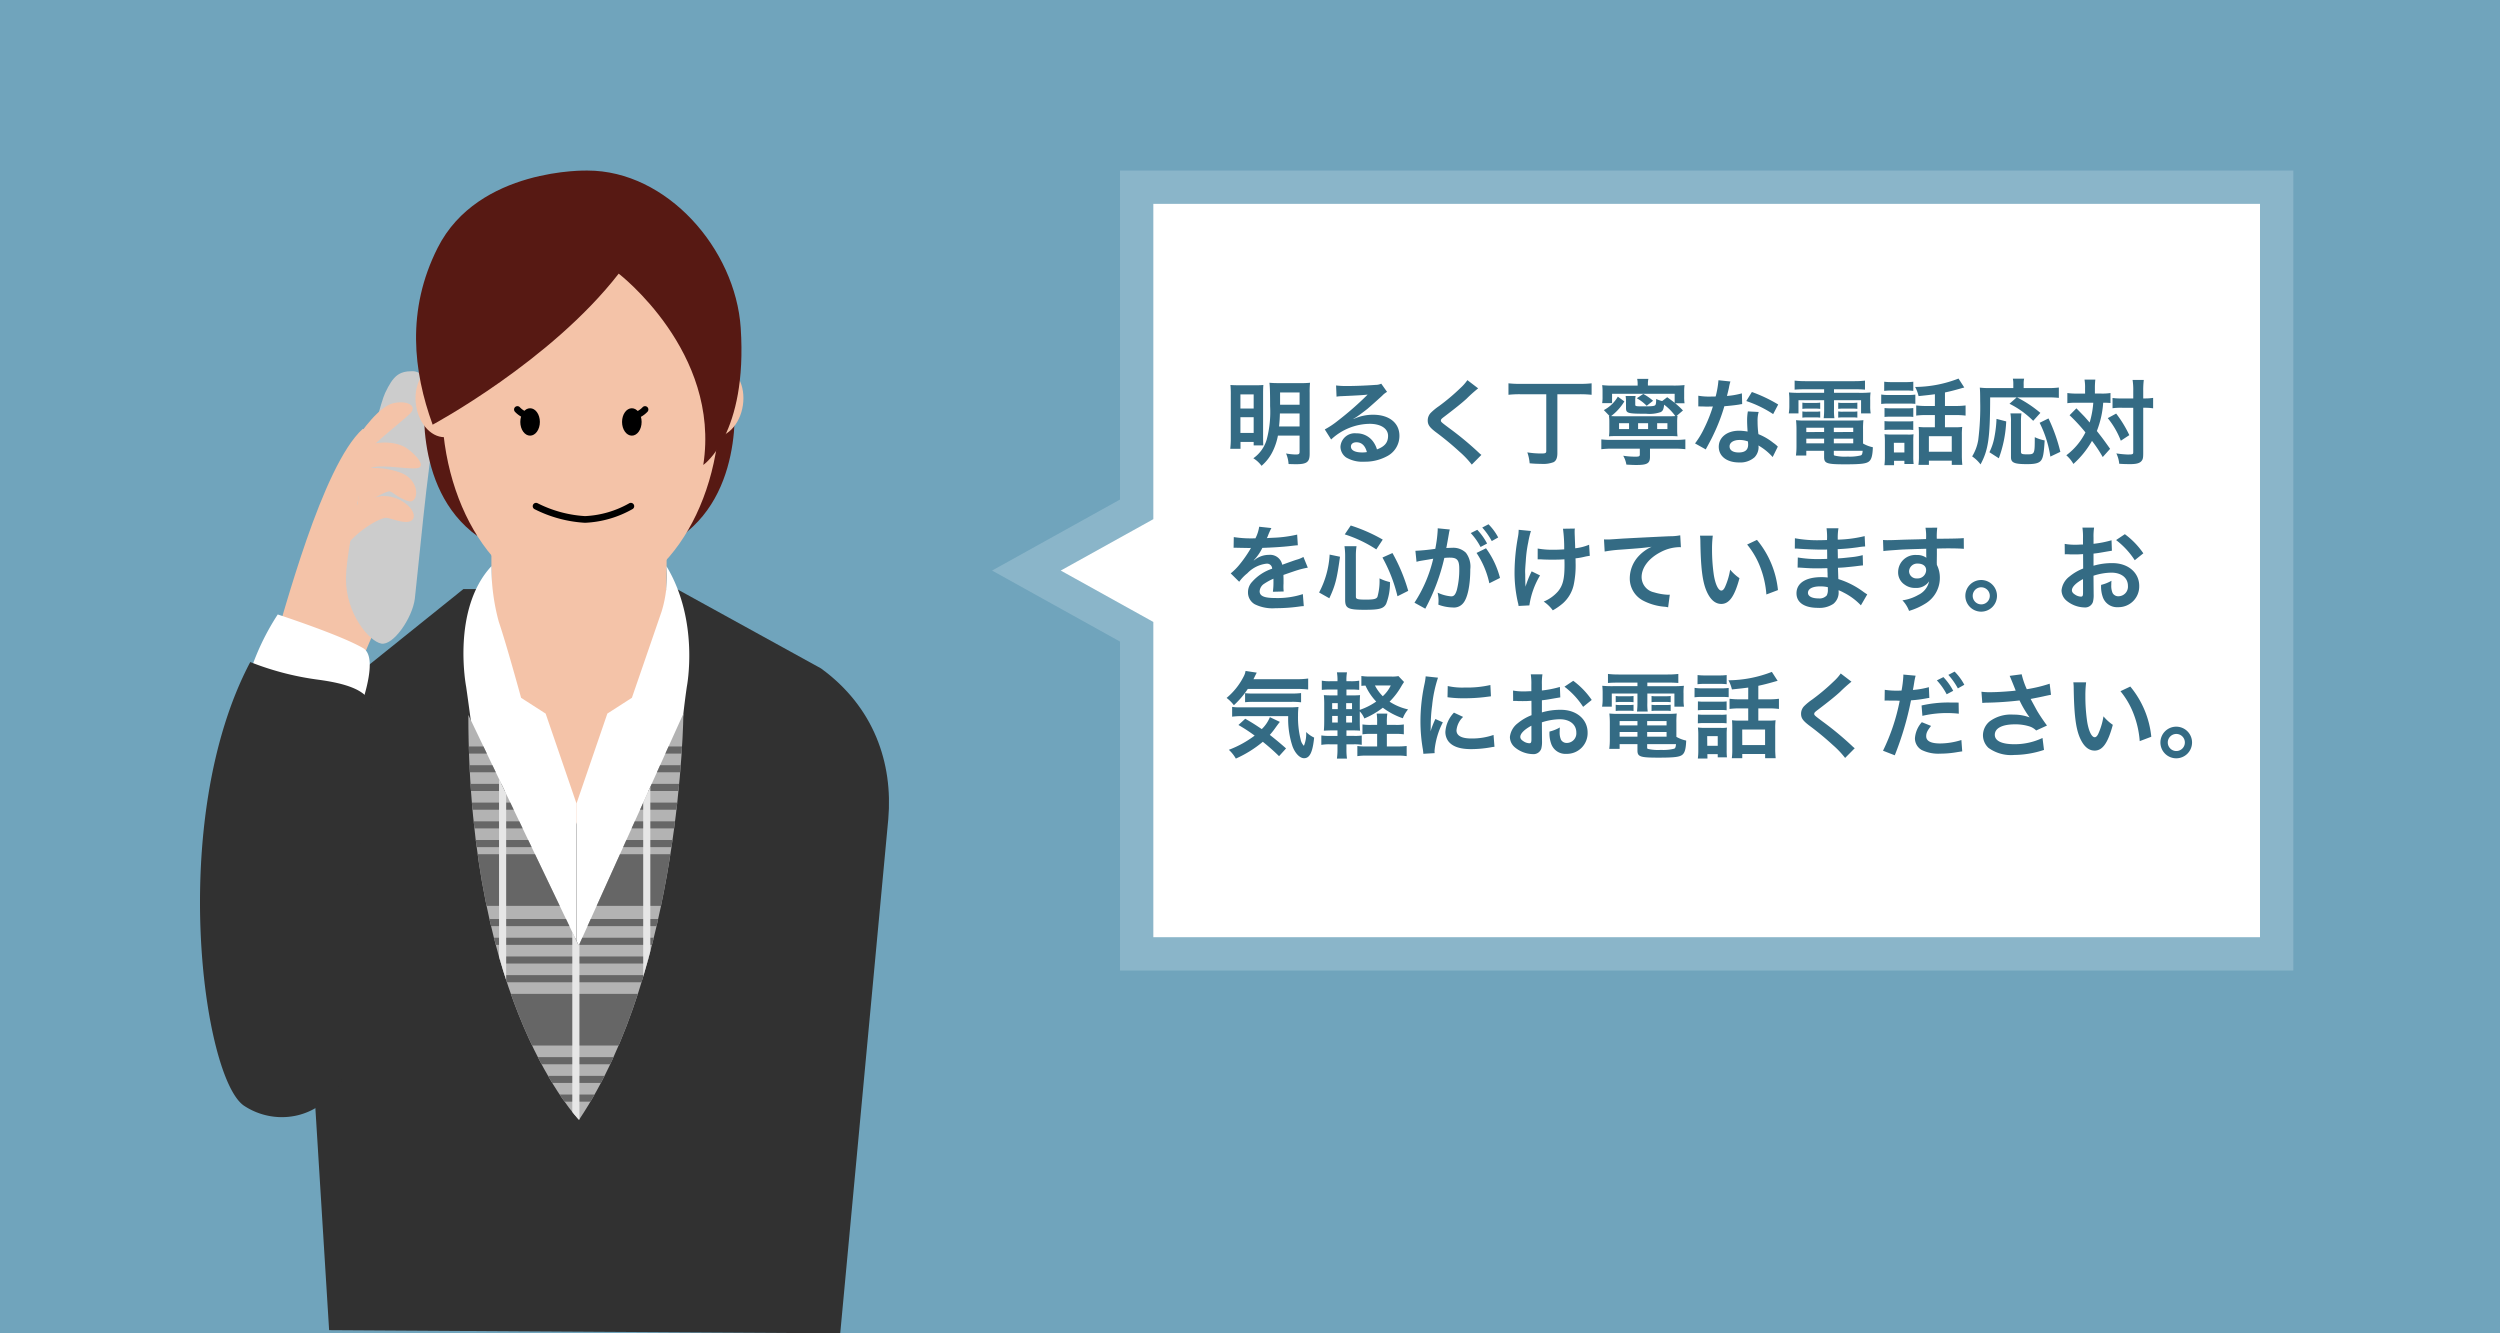 <svg xmlns="http://www.w3.org/2000/svg" xmlns:xlink="http://www.w3.org/1999/xlink" width="375" height="200" viewBox="0 0 375 200">
  <defs>
    <clipPath id="clip-path">
      <rect id="長方形_405" data-name="長方形 405" width="103.35" height="174.416" fill="none"/>
    </clipPath>
    <clipPath id="clip-path-2">
      <path id="パス_10565" data-name="パス 10565" d="M79.729,162.637,63.167,128.029c0,43.8,16.6,60.745,16.6,60.745,15.347-22.893,15.659-60.937,15.659-60.937Z" transform="translate(-63.167 -127.837)" fill="none"/>
    </clipPath>
  </defs>
  <g id="グループ_726" data-name="グループ 726" transform="translate(0 -7200)">
    <rect id="長方形_440" data-name="長方形 440" width="375" height="200" transform="translate(0 7200)" fill="#70a4bc"/>
    <g id="グループ_526" data-name="グループ 526" transform="translate(30 7225.584)">
      <g id="グループ_527" data-name="グループ 527">
        <g id="グループ_526-2" data-name="グループ 526" clip-path="url(#clip-path)">
          <path id="パス_10552" data-name="パス 10552" d="M30.577,60.81c-6.128,5.528-11.9,28-13.458,32.806s11.416,6.85,11.416,6.85,2.4-6.489,4.566-11.056,4.687-25.956,4.687-25.956Z" transform="translate(-6.164 -22.063)" fill="#f4c3a8"/>
          <path id="パス_10553" data-name="パス 10553" d="M44.329,47.231c-2.047,0-2.884.721-4.086,3.245s-5.888,22.592-5.888,27.879,3.485,9.373,5.287,9.734,4.686-3.845,5.047-6.729,2.043-21.39,3-24.875-.481-9.253-3.365-9.253" transform="translate(-12.465 -17.136)" fill="#ccc"/>
          <path id="パス_10554" data-name="パス 10554" d="M52.949,51.028s-2.291,15.069,7.8,22.323c0,0-5.277-16.971-1.453-20.777Z" transform="translate(-19.13 -18.514)" fill="#571913"/>
          <path id="パス_10555" data-name="パス 10555" d="M121.111,51.028s2.291,15.069-7.8,22.323c0,0,5.277-16.971,1.453-20.777Z" transform="translate(-41.11 -18.514)" fill="#571913"/>
          <path id="パス_10556" data-name="パス 10556" d="M104.319,210.159l-76.667-.477L22.845,132.05c-.228-3.13,3.495-17,6.248-18.506L47.8,98.514H79.812l21.623,11.906c7.931,5.768,10.815,14.18,10.094,22.592Z" transform="translate(-8.285 -35.743)" fill="#313131"/>
          <path id="パス_10557" data-name="パス 10557" d="M92.01,107.769,81.738,130.543,71.98,109.106,68.6,100.882V87.669h26.28v13.213Z" transform="translate(-24.889 -31.808)" fill="#f4c3a8"/>
          <path id="パス_10558" data-name="パス 10558" d="M66.219,93.143a31.46,31.46,0,0,0,1.1,8.325c1.122,3.279,3.35,11.415,3.35,11.415l3.682,2.368,4.624,13.481v43.183c-4.254-9.4-8.356-15.655-10.912-25.652-2.674-10.385-4.1-24.408-5.635-35.023,0,0-2.245-11.6,3.787-18.1" transform="translate(-22.503 -33.794)" fill="#fff"/>
          <path id="パス_10559" data-name="パス 10559" d="M102.131,93.143a17.813,17.813,0,0,1-.733,6.8c-1.122,3.279-4.453,12.935-4.453,12.935l-3.682,2.368-4.624,13.481v43.183c4.254-9.4,9.6-17.456,12.157-27.452,2.672-10.385,2.856-22.608,4.386-33.222,0,0,1.943-9.828-3.053-18.1" transform="translate(-32.16 -33.794)" fill="#fff"/>
          <path id="パス_10560" data-name="パス 10560" d="M98.651,38.2c0,16.342-9.335,29.591-20.852,29.591S56.944,54.54,56.944,38.2,66.282,8.607,77.8,8.607,98.651,21.856,98.651,38.2" transform="translate(-20.66 -3.123)" fill="#f4c3a8"/>
          <path id="パス_10561" data-name="パス 10561" d="M115.577,50.734c-.436,2.94.947,5.58,3.09,5.9s4.235-1.806,4.671-4.746-.947-5.58-3.09-5.9-4.235,1.806-4.671,4.746" transform="translate(-41.905 -16.674)" fill="#f4c3a8"/>
          <path id="パス_10562" data-name="パス 10562" d="M58.575,50.734c.436,2.94-.947,5.58-3.09,5.9s-4.235-1.806-4.671-4.746.947-5.58,3.09-5.9,4.235,1.806,4.671,4.746" transform="translate(-18.407 -16.674)" fill="#f4c3a8"/>
          <path id="パス_10563" data-name="パス 10563" d="M76.572,0S60.191-.47,54.1,11.588c-4.734,9.367-3.657,18.53-.753,26.53,0,0,17.727-9.521,27.908-22.657,0,0,15.319,11.734,12.688,28.7,0,0,6.671-4.561,5.615-20.562C98.768,11.744,88.48,0,76.572,0" transform="translate(-18.451 0)" fill="#571913"/>
          <path id="パス_10564" data-name="パス 10564" d="M63.166,128.029l16.562,34.608,15.7-34.8s-.312,38.044-15.659,60.936c0,0-16.6-16.944-16.6-60.745" transform="translate(-22.918 -46.382)" fill="#b3b3b3"/>
        </g>
      </g>
      <g id="グループ_529" data-name="グループ 529" transform="translate(40.249 81.455)">
        <g id="グループ_528" data-name="グループ 528" clip-path="url(#clip-path-2)">
          <rect id="長方形_406" data-name="長方形 406" width="41.707" height="7.751" transform="translate(-4.253 21.087)" fill="#666"/>
          <rect id="長方形_407" data-name="長方形 407" width="41.707" height="7.751" transform="translate(-4.253 42.04)" fill="#666"/>
          <rect id="長方形_408" data-name="長方形 408" width="41.707" height="1.068" transform="translate(-4.253 30.813)" fill="#666"/>
          <rect id="長方形_409" data-name="長方形 409" width="41.707" height="1.068" transform="translate(-4.253 33.62)" fill="#666"/>
          <rect id="長方形_410" data-name="長方形 410" width="41.707" height="1.068" transform="translate(-4.253 36.427)" fill="#666"/>
          <rect id="長方形_411" data-name="長方形 411" width="41.707" height="1.068" transform="translate(-4.253 13.35)" fill="#666"/>
          <rect id="長方形_412" data-name="長方形 412" width="41.707" height="1.068" transform="translate(-4.253 16.156)" fill="#666"/>
          <rect id="長方形_413" data-name="長方形 413" width="41.707" height="1.068" transform="translate(-4.253 18.963)" fill="#666"/>
          <rect id="長方形_414" data-name="長方形 414" width="41.707" height="1.068" transform="translate(-4.253 4.93)" fill="#666"/>
          <rect id="長方形_415" data-name="長方形 415" width="41.707" height="1.068" transform="translate(-4.253 7.737)" fill="#666"/>
          <rect id="長方形_416" data-name="長方形 416" width="41.707" height="1.068" transform="translate(-4.253 10.543)" fill="#666"/>
          <rect id="長方形_417" data-name="長方形 417" width="41.707" height="1.068" transform="translate(-4.253 51.53)" fill="#666"/>
          <rect id="長方形_418" data-name="長方形 418" width="41.707" height="1.068" transform="translate(-4.253 54.337)" fill="#666"/>
          <rect id="長方形_419" data-name="長方形 419" width="41.707" height="1.068" transform="translate(-4.253 57.143)" fill="#666"/>
          <rect id="長方形_420" data-name="長方形 420" width="41.707" height="1.068" transform="translate(-4.253 39.234)" fill="#666"/>
          <rect id="長方形_421" data-name="長方形 421" width="1.068" height="60.277" transform="translate(26.231 3.183)" fill="#e6e6e6"/>
          <rect id="長方形_422" data-name="長方形 422" width="1.068" height="60.277" transform="translate(15.596 14.719)" fill="#e6e6e6"/>
          <rect id="長方形_423" data-name="長方形 423" width="1.068" height="60.277" transform="translate(4.607 3.183)" fill="#e6e6e6"/>
        </g>
      </g>
      <g id="グループ_531" data-name="グループ 531">
        <g id="グループ_530" data-name="グループ 530" clip-path="url(#clip-path)">
          <path id="パス_10566" data-name="パス 10566" d="M10.026,117.4A36.967,36.967,0,0,1,15.3,104.5s9.4,3.065,12.8,5.047-2.955,15.3-2.955,15.3Z" transform="translate(-3.638 -37.914)" fill="#fff"/>
          <path id="パス_10567" data-name="パス 10567" d="M7.54,115.7c-12.447,23.549-7.1,62.486-.911,66.569s16.128.957,16.3-11.119,1.541-42.63,2.689-46.561-2.117-5.47-7.932-6.248A42.786,42.786,0,0,1,7.54,115.7" transform="translate(0 -41.977)" fill="#313131"/>
          <path id="パス_10568" data-name="パス 10568" d="M36.807,77.364c.721-2.163,4.446-3.845,4.927-3.845s1.082.841,2.764,1.442,2.043-3-.962-4.206a11.756,11.756,0,0,0-6.008-.6" transform="translate(-13.354 -25.399)" fill="#f4c3a8"/>
          <path id="パス_10569" data-name="パス 10569" d="M36.86,64.743c3.605-1.322,5.888-.48,6.729,0s3,2.4,2.163,3-6.249-.721-7.57.24A16.7,16.7,0,0,0,35.3,71.232Z" transform="translate(-12.807 -23.233)" fill="#f4c3a8"/>
          <path id="パス_10570" data-name="パス 10570" d="M35.864,60.946c1.562-2.4,4.086-5.768,6.128-6.249s3.726.361,2.524,1.562-6.369,5.047-8.172,7.691" transform="translate(-13.012 -19.795)" fill="#f4c3a8"/>
          <path id="パス_10571" data-name="パス 10571" d="M34.218,84.092c2.283-2.763,5.287-4.206,6.009-4.206s3.485,1.322,4.086.12-1.923-3.6-4.807-3.364a11.084,11.084,0,0,0-5.528,2.643Z" transform="translate(-12.328 -27.801)" fill="#f4c3a8"/>
        </g>
      </g>
    </g>
    <g id="グループ_587" data-name="グループ 587" transform="translate(-321 2200.641)">
      <g id="合体_1" data-name="合体 1" transform="translate(480 5003)" fill="#fff">
        <path d="M 182.5 139.443 L 11.5 139.443 L 11.5 92.595 L 11.5 91.124 L 10.213 90.409 L -5.038 81.942 L 10.213 73.475 L 11.5 72.761 L 11.5 71.29 L 11.5 24.443 L 182.5 24.443 L 182.5 139.443 Z" stroke="none"/>
        <path d="M 180 136.943 L 180 26.943 L 14 26.943 L 14 74.233 L 0.112 81.942 L 14 89.652 L 14 136.943 L 180 136.943 M 185 141.943 L 9 141.943 L 9 92.595 L -10.189 81.942 L 9 71.29 L 9 21.943 L 185 21.943 L 185 141.943 Z" stroke="none" fill="#8ab5c9"/>
      </g>
      <path id="パス_10724" data-name="パス 10724" d="M11.438,8.7V11.1c0,.364-.1.434-.588.434a9.3,9.3,0,0,1-1.442-.154,4.774,4.774,0,0,1,.378,1.582c.378.014.882.028,1.12.028,1.624,0,2.044-.322,2.044-1.568V2.312a13.426,13.426,0,0,1,.056-1.54,13.331,13.331,0,0,1-1.512.056H8.47C7.728.828,7.406.814,6.916.772c.07.588.1,1.624.1,3.486A16.142,16.142,0,0,1,6.5,9.312a5.21,5.21,0,0,1-2,2.786,4.407,4.407,0,0,1,1.232,1.134A6.7,6.7,0,0,0,7.462,10.95,9.235,9.235,0,0,0,8.19,8.7Zm0-3.318V7.324H8.358c.07-.672.112-1.274.126-1.946Zm0-1.316H8.512V2.228h2.926ZM1.12,9.018a13.361,13.361,0,0,1-.084,1.666h1.54V9.648H4.55v.518H5.992c-.014-.308-.028-.672-.028-1.428V2.382c0-.658.014-.938.042-1.274-.364.028-.63.042-1.2.042H2.59c-.8,0-1.134-.014-1.526-.042A13.362,13.362,0,0,1,1.12,2.55Zm1.442-6.5H4.55V4.636H2.562Zm0,3.416H4.55V8.3H2.562Zm16.954.252a5.5,5.5,0,0,0,.574-.364c.28-.182,1.288-.938,1.54-1.148.476-.406,1.5-1.316,2.2-1.96a3,3,0,0,1,.728-.574L23.688.912a2.063,2.063,0,0,1-.868.182c-1.358.1-3.066.168-4.256.168a12.661,12.661,0,0,1-1.652-.084l.07,1.68a4.723,4.723,0,0,1,.672-.07c2.534-.112,3.43-.168,3.962-.238l.014.014-.252.252a46.747,46.747,0,0,1-4.186,3.64,12.591,12.591,0,0,1-1.974,1.316l.952,1.512a8.626,8.626,0,0,1,5.768-2.352c1.694,0,2.772.714,2.772,1.806,0,.994-.5,1.6-1.666,2.03a3.765,3.765,0,0,0-.644-1.26A3.013,3.013,0,0,0,19.978,8.36a2.155,2.155,0,0,0-2.408,2,2,2,0,0,0,.84,1.61,4.736,4.736,0,0,0,2.716.644,6.927,6.927,0,0,0,3.388-.8,3.421,3.421,0,0,0,1.9-3.094c0-1.918-1.54-3.15-3.934-3.15a6.834,6.834,0,0,0-2.94.644Zm2.016,4.984a3.789,3.789,0,0,1-.728.056c-1.036,0-1.666-.322-1.666-.882,0-.392.322-.644.826-.644C20.748,9.7,21.28,10.208,21.532,11.174ZM36.61.38a6.94,6.94,0,0,1-1.022,1.162,31.379,31.379,0,0,1-3.234,2.73A8.585,8.585,0,0,0,31.122,5.28a1.636,1.636,0,0,0-.462,1.134c0,.644.252,1.022,1.176,1.736a44.4,44.4,0,0,1,3.612,2.982,13.523,13.523,0,0,1,1.82,1.918l1.442-1.456a3.491,3.491,0,0,1-.406-.35,47.058,47.058,0,0,0-4.41-3.654c-1.232-.924-1.26-.952-1.26-1.162,0-.154.1-.266.532-.588C34.8,4.594,35.784,3.81,36.5,3.152a21.356,21.356,0,0,1,1.722-1.54ZM48.44,2.494v8.484c0,.364-.1.406-.854.406a13.573,13.573,0,0,1-1.988-.168,6.508,6.508,0,0,1,.35,1.638c.6.056,1.12.084,1.694.084a4.4,4.4,0,0,0,1.89-.252c.392-.2.574-.644.574-1.358V2.494h3.4a16.58,16.58,0,0,1,1.736.084V.856A15.652,15.652,0,0,1,53.508.94H44.492A14.866,14.866,0,0,1,42.77.856V2.578a14.958,14.958,0,0,1,1.736-.084ZM67.7,3.782c-.518-.406-.63-.49-1.12-.84l-.756.574a5.052,5.052,0,0,1-.9-.308c0,.6-.042.84-.154.938-.14.126-.518.168-1.652.168-1.246,0-1.33-.014-1.33-.266v-.56a2.868,2.868,0,0,1,.056-.728h-1.5a5.659,5.659,0,0,1,.056.952v.826c0,.812.238.882,3.01.882a5.146,5.146,0,0,0,2.212-.252c.308-.182.42-.406.5-1.106A8.081,8.081,0,0,1,67.8,5.77c-.378.028-.56.028-1.078.028H59.3c-.532,0-.812,0-1.134-.028a7.782,7.782,0,0,0,1.988-2.2l-.98-.714a5.215,5.215,0,0,1-2.1,2.016l.854.882-.084-.014a6.228,6.228,0,0,1,.056.91V7.884a6.059,6.059,0,0,1-.056.924c.336-.028.672-.042,1.3-.042h7.672c.63,0,.994.014,1.316.042a6.375,6.375,0,0,1-.056-.938V6.694a6.1,6.1,0,0,1,.056-.952l-.154.014.966-.826a11.387,11.387,0,0,0-1.162-1.078h1.4a6.571,6.571,0,0,1-.056-.994V2.116a6.935,6.935,0,0,1,.056-.994,15.182,15.182,0,0,1-1.82.07H63.686V1a3.577,3.577,0,0,1,.07-.812h-1.68a3.734,3.734,0,0,1,.07.812v.2H58.562a13.778,13.778,0,0,1-1.736-.07,6.7,6.7,0,0,1,.056.952v.742a6.2,6.2,0,0,1-.056,1.008H58.31v-1.4H67.7ZM60.858,7.716h-1.5V6.834h1.5Zm2.856,0h-1.5V6.834h1.5Zm1.358,0V6.834h1.54v.882Zm-2.6,2.94v.854c0,.294-.1.35-.658.35a12.073,12.073,0,0,1-1.834-.14,3.808,3.808,0,0,1,.476,1.33c1.008.056,1.134.056,1.526.056,1.61,0,2.016-.252,2.016-1.218V10.656h3.584a14.368,14.368,0,0,1,1.722.084V9.27a13.394,13.394,0,0,1-1.722.07H58.366A12.946,12.946,0,0,1,56.7,9.27v1.47a14,14,0,0,1,1.666-.084Zm1.988-7.182a7.543,7.543,0,0,0-1.47-1.022L62.02,3.1A6.2,6.2,0,0,1,63.5,4.23ZM74.27.394a14.3,14.3,0,0,1-.42,2.436c-.308.014-.546.014-.714.014a9.721,9.721,0,0,1-1.89-.126v1.6l.742.014c.294.014.378.014.56.014s.252,0,.882-.014a21.537,21.537,0,0,1-1.316,3.3,12.743,12.743,0,0,1-1.358,2.24l1.61.9c.084-.168.084-.168.266-.5.532-.98.658-1.232.98-1.918a26.873,26.873,0,0,0,1.54-4.06c.868-.07,1.722-.168,2.226-.252a2.73,2.73,0,0,1,.448-.07l-.042-1.61a12.008,12.008,0,0,1-2.24.392c.154-.616.224-.9.294-1.232a7.008,7.008,0,0,1,.224-.938Zm8.96,3.64a22.1,22.1,0,0,0-3.948-1.876l-.84,1.358a17.135,17.135,0,0,1,4.032,1.96Zm-.056,6.314a2.509,2.509,0,0,1-.21-.2,5.162,5.162,0,0,0-.49-.378,8.747,8.747,0,0,0-2.212-1.288,14.864,14.864,0,0,1-.126-1.918A4.666,4.666,0,0,1,80.3,5.154L78.68,5.07a7.426,7.426,0,0,0-.112,1.414c0,.42.028.966.07,1.61a6.954,6.954,0,0,0-1.3-.126c-1.778,0-3.024.994-3.024,2.408s1.2,2.352,3.052,2.352a3.232,3.232,0,0,0,2.324-.784,2.237,2.237,0,0,0,.6-1.484c0-.056-.014-.154-.028-.28A8.467,8.467,0,0,1,82.4,11.916Zm-4.48-.77s.028.336.028.476c0,.784-.462,1.176-1.414,1.176-.868,0-1.372-.336-1.372-.91s.588-.966,1.5-.966A3.529,3.529,0,0,1,78.694,9.578ZM90.118,1.752v.532H86.562a15.649,15.649,0,0,1-1.722-.056A8.964,8.964,0,0,1,84.9,3.376v.882a6.469,6.469,0,0,1-.084,1.106h1.456V3.39h3.85V4.776a11.292,11.292,0,0,1-.07,1.316h1.61A8.23,8.23,0,0,1,91.6,4.776V3.39h4.06V5.364H97.1a6.478,6.478,0,0,1-.07-1.106V3.376a6.715,6.715,0,0,1,.056-1.148,16.127,16.127,0,0,1-1.736.056H91.6V1.752h3.206a14.218,14.218,0,0,1,1.442.056V.45a13,13,0,0,1-1.582.084H87.276A13.847,13.847,0,0,1,85.694.45V1.808c.462-.042.854-.056,1.47-.056Zm5.838,5.992a11.549,11.549,0,0,1,.056-1.358,12.087,12.087,0,0,1-1.386.056H87.234a11.325,11.325,0,0,1-1.33-.056,12.6,12.6,0,0,1,.07,1.344v2.576a10.685,10.685,0,0,1-.084,1.386h1.554v-.714h2.674v.952c0,.938.406,1.078,3.15,1.078,2.394,0,3.192-.1,3.6-.448.364-.308.518-.9.56-2.114a4.917,4.917,0,0,1-1.47-.56Zm-4.382,3.234H95.9c-.042.476-.1.6-.266.686a6.623,6.623,0,0,1-1.988.182,6.683,6.683,0,0,1-1.974-.154c-.07-.028-.1-.1-.1-.21ZM90.118,7.52v.644H87.444V7.52Zm1.456,0h2.912v.644H91.574ZM90.118,9.158v.7H87.444v-.7Zm1.456,0h2.912v.7H91.574ZM86.856,4.692a5.092,5.092,0,0,1,.728-.042h1.232a4.879,4.879,0,0,1,.714.042V3.754a4.749,4.749,0,0,1-.714.042H87.584a3.346,3.346,0,0,1-.728-.042Zm0,1.316a5.092,5.092,0,0,1,.728-.042h1.232a4.5,4.5,0,0,1,.714.042V5.07a4.622,4.622,0,0,1-.714.042H87.584a3.346,3.346,0,0,1-.728-.042Zm5.376-1.316a4.959,4.959,0,0,1,.728-.042h1.428a5.014,5.014,0,0,1,.714.042V3.754a4.749,4.749,0,0,1-.714.042H92.96a3.277,3.277,0,0,1-.728-.042Zm0,1.316a5.092,5.092,0,0,1,.728-.042h1.428a4.622,4.622,0,0,1,.714.042V5.07a4.622,4.622,0,0,1-.714.042H92.96a3.277,3.277,0,0,1-.728-.042Zm14.5-1.75h-1.2a12.155,12.155,0,0,1-1.6-.084V5.7a12.068,12.068,0,0,1,1.582-.084h1.218V7.45h-1.414a7.486,7.486,0,0,1-1.022-.056c.028.378.042.63.042,1.12v3.15a9.477,9.477,0,0,1-.07,1.428h1.568v-.63h3.43v.63h1.582a13.952,13.952,0,0,1-.07-1.47V8.612a9.457,9.457,0,0,1,.056-1.218,7.031,7.031,0,0,1-1.05.056h-1.54V5.616h1.526a12.285,12.285,0,0,1,1.568.084V4.174a11.776,11.776,0,0,1-1.582.084h-1.512V2.228c.672-.14,1.4-.322,2.226-.56.49-.14.49-.14.672-.182L110.278.142a18.29,18.29,0,0,1-6.51,1.26,5.323,5.323,0,0,1,.518,1.372c1.47-.154,1.61-.168,2.45-.28Zm-.9,4.536h3.43v2.324h-3.43Zm-6.706-6.8a9.06,9.06,0,0,1,1.162-.056h2.044a8.922,8.922,0,0,1,1.162.056V.618a8.652,8.652,0,0,1-1.162.056H100.3A8.652,8.652,0,0,1,99.134.618Zm-.448,1.96a8.461,8.461,0,0,1,1.134-.056h2.926a8.988,8.988,0,0,1,1.064.042V2.55a7.577,7.577,0,0,1-1.134.056H99.82a6.336,6.336,0,0,1-1.134-.07Zm.5,1.946a8.038,8.038,0,0,1,.924-.042h2.492a5.826,5.826,0,0,1,.9.042V4.566a7.189,7.189,0,0,1-.9.042h-2.492a8.038,8.038,0,0,1-.924-.042Zm0,1.96a7.77,7.77,0,0,1,.91-.042h2.478a5.838,5.838,0,0,1,.924.042V6.526a5.2,5.2,0,0,1-.9.042h-2.492a8.038,8.038,0,0,1-.924-.042Zm1.428,4.62h1.554v.476h1.386a7.921,7.921,0,0,1-.056-1.092V9.508a8.854,8.854,0,0,1,.042-1.008,4.97,4.97,0,0,1-.938.042h-2.352a8.145,8.145,0,0,1-1.064-.056,9.126,9.126,0,0,1,.056,1.106v2.226a9.333,9.333,0,0,1-.07,1.316h1.442Zm-.028-2.7h1.582V11.23H100.59ZM119,2.97l-1.078.952a13.469,13.469,0,0,1,3.556,2.562l1.078-1.19a17.831,17.831,0,0,0-3.5-2.324h4.634a13.549,13.549,0,0,1,1.638.07V1.486a11.944,11.944,0,0,1-1.652.084H120.05v-.6a3.161,3.161,0,0,1,.07-.812h-1.694a3.6,3.6,0,0,1,.07.8V1.57h-3.57a11.259,11.259,0,0,1-1.456-.07c.042.476.056.952.056,1.96a39.274,39.274,0,0,1-.294,5.922,6.8,6.8,0,0,1-.91,2.436,5.371,5.371,0,0,1,1.26,1.2c1.176-2.184,1.428-3.962,1.442-10.052ZM116.326,12.1a18.288,18.288,0,0,0,1.106-5.53l-1.456-.378a17.435,17.435,0,0,1-.308,2.7,8.481,8.481,0,0,1-.756,2.3Zm1.736-6.734a6.232,6.232,0,0,1,.084,1.3V11.93c0,.84.49,1.05,2.436,1.05,1.19,0,1.764-.154,2.072-.546s.434-1.092.546-3.01a6.113,6.113,0,0,1-1.484-.49c0,2.52-.014,2.576-1.12,2.576-.84,0-.952-.056-.952-.434V6.68a10.1,10.1,0,0,1,.07-1.316Zm7.49,5.768a25.142,25.142,0,0,0-1.778-5.012l-1.33.658a16.808,16.808,0,0,1,1.61,5.068Zm3.71-8.736h-1.274a10.086,10.086,0,0,1-1.386-.084V3.838a9.007,9.007,0,0,1,1.3-.07h2.59a13.576,13.576,0,0,1-.546,2.968c-.532-.616-.77-.882-.882-.994-.826-.854-.826-.854-1.106-1.134l-1.022,1.036a25.47,25.47,0,0,1,2.38,2.576,9.717,9.717,0,0,1-2.87,3.43,5.01,5.01,0,0,1,1.064,1.3A13.759,13.759,0,0,0,130.3,9.494a20.108,20.108,0,0,1,1.61,2.422l1.106-1.232c-.994-1.4-1.106-1.554-1.988-2.674a14.341,14.341,0,0,0,.952-4.242,10.447,10.447,0,0,1,1.092.042v-1.5a7.477,7.477,0,0,1-1.344.084h-.994V1.612A11.109,11.109,0,0,1,130.8.3h-1.624a6.63,6.63,0,0,1,.084,1.316Zm7.224,2.128V11.2c0,.294-.084.336-.84.336a14.065,14.065,0,0,1-1.694-.168,4.639,4.639,0,0,1,.434,1.554c.56.042,1.078.056,1.652.056.924,0,1.428-.14,1.694-.476.21-.252.252-.49.252-1.218V4.524h.182a8.136,8.136,0,0,1,.98.042l.322.042V3.04a8.028,8.028,0,0,1-1.316.084h-.168V2.018a12.607,12.607,0,0,1,.084-1.666h-1.68a9.392,9.392,0,0,1,.1,1.666V3.124h-1.778a8.5,8.5,0,0,1-1.33-.07v1.54a8.723,8.723,0,0,1,1.33-.07Zm-3.822,1.554a12.481,12.481,0,0,1,1.96,3.388l1.274-.84a17.58,17.58,0,0,0-1.974-3.234ZM1.54,25.53a1.547,1.547,0,0,1,.224-.014c.126,0,.126,0,.392.014.308,0,1.54.028,1.764.028,0,0,.182-.014.238-.014a.685.685,0,0,0-.112.182,18.543,18.543,0,0,1-1.68,2.394,8.577,8.577,0,0,1-1.26,1.246l1.274,1.26A6.3,6.3,0,0,1,3.6,29.352a4.733,4.733,0,0,1,2.87-1.442.768.768,0,0,1,.854.756,6.849,6.849,0,0,0-3.01,1.974A2.231,2.231,0,0,0,3.7,32.194,2.03,2.03,0,0,0,4.718,34a6.013,6.013,0,0,0,3.122.588,25.392,25.392,0,0,0,3.584-.252,4.125,4.125,0,0,1,.644-.056l-.14-1.806a12.164,12.164,0,0,1-4.116.588c-1.694,0-2.366-.294-2.366-1.022a1.474,1.474,0,0,1,.728-1.148,8.509,8.509,0,0,1,1.344-.728V30.5a11.083,11.083,0,0,1-.084,1.624l1.624-.042a5.748,5.748,0,0,1-.042-.742c0-.1,0-.224.014-.462v-.56c0-.2,0-.2-.014-.56V29.6q1.806-.63,2.1-.714a12.358,12.358,0,0,1,1.554-.378l-.658-1.61a4.374,4.374,0,0,1-1.036.42q-.525.168-2.142.756a1.842,1.842,0,0,0-2-1.484,3.384,3.384,0,0,0-1.974.63c-.182.14-.182.14-.28.21l-.014-.028a7.245,7.245,0,0,0,1.288-1.862c1.414-.042,3.192-.154,4.214-.28.714-.084.714-.084,1.106-.112l-.1-1.6a18.913,18.913,0,0,1-3.668.476c-.77.042-.77.042-.882.056.028-.056.056-.1.126-.252a10.7,10.7,0,0,1,.56-1.26l-1.834-.2a5.545,5.545,0,0,1-.56,1.736,16.918,16.918,0,0,1-3.248-.182ZM15.9,33.1c.9-1.946,1.134-2.842,1.6-6.23l-1.554-.322a13.73,13.73,0,0,1-1.582,5.684ZM23.912,24.3a24.546,24.546,0,0,0-4.8-2.114l-.9,1.33a19.186,19.186,0,0,1,4.732,2.254Zm3.822,7.686a26.28,26.28,0,0,0-2.366-5.67l-1.5.672a22.959,22.959,0,0,1,2.254,5.81ZM19.88,26.678a8.73,8.73,0,0,1,.1-1.386H18.172a10.065,10.065,0,0,1,.1,1.428v6.608c0,1.274.42,1.5,2.9,1.5,2.24,0,2.856-.168,3.248-.882a8.49,8.49,0,0,0,.574-3.276,6.606,6.606,0,0,1-1.568-.56,8.893,8.893,0,0,1-.308,2.772c-.154.322-.56.42-1.68.42-1.288,0-1.554-.07-1.554-.42Zm18.1-.378A13.1,13.1,0,0,1,39.9,30.85l1.6-.8A13.021,13.021,0,0,0,39.4,25.6Zm-4.116-3.08a3.257,3.257,0,0,1,.112-.434l-1.82-.182v.252a19.693,19.693,0,0,1-.364,2.828,28.754,28.754,0,0,1-2.982.294l.168,1.652a5.749,5.749,0,0,1,.574-.14l1.274-.21c.448-.084.448-.084.658-.112a20.592,20.592,0,0,1-2.814,6.594l1.624.9a30.057,30.057,0,0,0,2.856-7.616c.322-.028.546-.042.84-.042,1.078,0,1.4.378,1.4,1.666a12.44,12.44,0,0,1-.364,3.192c-.21.686-.434.952-.84.952a5.861,5.861,0,0,1-2.044-.56,5.258,5.258,0,0,1,.14,1.19c0,.14-.014.35-.028.616a6.49,6.49,0,0,0,2.156.42,1.773,1.773,0,0,0,1.554-.63c.672-.77,1.078-2.688,1.078-5.1a3.4,3.4,0,0,0-.658-2.478,2.712,2.712,0,0,0-2.072-.742c-.252,0-.448.014-.868.028.042-.182.042-.182.084-.42.14-.756.238-1.33.308-1.736Zm3.248.1a9.449,9.449,0,0,1,1.47,2.086l.98-.518a9.073,9.073,0,0,0-1.47-2.058Zm4.116.658A8.1,8.1,0,0,0,39.774,22l-.938.49a10.315,10.315,0,0,1,1.428,2.03Zm5.922,3.276h.21c.168,0,.224,0,.63.028.364.014.882.028,1.274.028.7,0,1.428-.014,1.9-.056.014.462.014.588.014.882,0,2.072-.252,3.052-.98,3.934a5.769,5.769,0,0,1-2.142,1.526A5.515,5.515,0,0,1,49.42,34.91a9.106,9.106,0,0,0,1.526-1.064,5.247,5.247,0,0,0,1.6-2.716,13.89,13.89,0,0,0,.294-3.346c0-.252,0-.378-.014-.672a9.89,9.89,0,0,0,1.358-.238,6.82,6.82,0,0,1,.784-.14l-.1-1.666a7.7,7.7,0,0,1-2.086.532c-.028-.9-.056-1.428-.056-1.582-.028-.63-.028-.756-.028-.9a3.052,3.052,0,0,1,.028-.476l-1.778.028a21.618,21.618,0,0,1,.182,3.094c-.728.042-.952.056-1.484.056a12.473,12.473,0,0,1-2.492-.182Zm-.9,1.806a14.445,14.445,0,0,0-.924,2.31c0-.224-.014-.308-.028-.532v-.252c-.014-.686-.014-.924-.014-1.078-.014-.224-.014-.392-.014-.434,0-.266.028-.672.1-1.6a18.859,18.859,0,0,1,.364-2.758,13.525,13.525,0,0,1,.406-1.708L44.3,22.828a6.161,6.161,0,0,1-.1,1.036,30.091,30.091,0,0,0-.518,5.306,20.145,20.145,0,0,0,.5,4.55,2.281,2.281,0,0,1,.1.532l1.624-.084a12.179,12.179,0,0,1,1.6-4.494ZM57.2,26.09a20.322,20.322,0,0,1,2.324-.28c3.038-.224,3.584-.266,4.718-.434a6.17,6.17,0,0,0-1.946,1.4,4.936,4.936,0,0,0-1.33,3.3,3.746,3.746,0,0,0,2,3.374,8.423,8.423,0,0,0,3.276.924,2.973,2.973,0,0,1,.476.084l.252-1.9c-.14.014-.266.014-.28.014a8.5,8.5,0,0,1-2.086-.364,2.351,2.351,0,0,1-1.862-2.282c0-1.414,1.05-2.814,2.828-3.738a6.261,6.261,0,0,1,2.772-.756,2.168,2.168,0,0,1,.294.014l-.1-1.792a7.9,7.9,0,0,1-1.61.14c-3.878.182-6.2.308-6.986.35-2.058.14-2.058.14-2.31.14-.07,0-.224,0-.532-.014ZM71.5,23.71a6.69,6.69,0,0,1,.056.9c.056,3.878.308,5.908.882,7.308.56,1.344,1.316,2.03,2.254,2.03,1.19,0,2-1.134,2.73-3.864a6.911,6.911,0,0,1-1.4-1.274,10.321,10.321,0,0,1-.742,2.534c-.168.392-.364.6-.574.6-.448,0-.9-.9-1.134-2.352a26.2,26.2,0,0,1-.266-3.752,16.276,16.276,0,0,1,.112-2.128Zm7.07,1.33a12.22,12.22,0,0,1,1.988,3.444,14.193,14.193,0,0,1,.9,4.046l1.736-.658a13.958,13.958,0,0,0-3.15-7.532Zm18.018,7.476c-.2-.112-.266-.168-.5-.322a12.522,12.522,0,0,0-3.836-1.974c-.014-.336-.014-.336-.056-1.694.546-.028.756-.042.952-.056,1.05-.1,1.68-.168,1.89-.2.322-.042.672-.084.91-.1l-.042-1.54a10.361,10.361,0,0,1-1.736.308c-1.288.14-1.288.14-1.988.182-.014-.868-.014-1.036-.028-1.386,1.232-.07,1.778-.112,3.01-.28a8.757,8.757,0,0,1,1.106-.126l-.07-1.554a18.941,18.941,0,0,1-4.032.532,8.68,8.68,0,0,1,.1-1.708H90.482a9.989,9.989,0,0,1,.07,1.764c-.35.014-.826.028-1.05.028a18.409,18.409,0,0,1-3.766-.294l-.014,1.554h.224c.042,0,.154,0,.308.014.938.07,2.744.14,3.43.14.21,0,.434,0,.882-.014.014.8.014,1.274.014,1.4-.392.014-.868.028-1.148.028a18.053,18.053,0,0,1-3.262-.238L86.142,28.5c.21,0,.35,0,.532.014,1.162.084,1.68.1,2.534.1.294,0,.728-.014,1.4-.028.014.56.014.56.028.756v.308a2.7,2.7,0,0,1,.014.336,7.315,7.315,0,0,0-.938-.056c-2.352,0-3.738.9-3.738,2.422,0,1.386,1.176,2.184,3.22,2.184a3.727,3.727,0,0,0,2.31-.6,2.184,2.184,0,0,0,.784-1.89v-.154a6.23,6.23,0,0,1,.756.35,9.447,9.447,0,0,1,2.59,1.918Zm-5.908-1.078v.336a1.775,1.775,0,0,1-.168.9,1.454,1.454,0,0,1-1.218.448c-.994,0-1.6-.322-1.6-.84,0-.6.686-.966,1.82-.966A4.914,4.914,0,0,1,90.678,31.438Zm16.352-4.886v-.91c1.106-.028,1.358-.028,1.694-.028,1.162,0,1.834.028,2.352.07l-.014-1.61c-.518.056-1.61.084-4.046.1a11.007,11.007,0,0,1,.07-1.666l-1.764.014a7.6,7.6,0,0,1,.084,1.694c-.728.028-.728.028-1.19.042-1.148.028-1.288.028-2.2.056-1.806.07-2.03.07-2.38.07a6.1,6.1,0,0,1-.686-.028l.056,1.666c.378-.056.378-.056,2.492-.21.616-.042,1.932-.084,3.934-.14,0,.378,0,1.162.014,1.19a.577.577,0,0,0,.014.168,2.34,2.34,0,0,0-1.456-.42,2.577,2.577,0,0,0-2.786,2.548,2.188,2.188,0,0,0,.966,1.89,2.58,2.58,0,0,0,1.624.5,2.306,2.306,0,0,0,2.058-.994,2.947,2.947,0,0,1-1.624,2.044,6.607,6.607,0,0,1-2.38.812,4.6,4.6,0,0,1,.994,1.582,9.787,9.787,0,0,0,2.534-1.148,4.492,4.492,0,0,0,2.086-3.78,4.261,4.261,0,0,0-.448-1.974c0-.168-.014-.28-.014-.336Zm-1.61,2.31a1.276,1.276,0,0,1-1.372,1.26,1.1,1.1,0,0,1-1.19-1.106,1.226,1.226,0,0,1,1.3-1.12C104.93,27.9,105.42,28.274,105.42,28.862Zm8.26,1.5a2.373,2.373,0,1,0,2.366,2.366A2.372,2.372,0,0,0,113.68,30.36Zm0,1.092a1.281,1.281,0,1,1-1.274,1.274A1.279,1.279,0,0,1,113.68,31.452Zm16.842-1.736a8.961,8.961,0,0,1,2.688-.462c1.5,0,2.478.784,2.478,1.988a1.439,1.439,0,0,1-1.414,1.554.968.968,0,0,1-.882-.476,2.7,2.7,0,0,1-.2-1.232,4.854,4.854,0,0,1,.028-.616,5.906,5.906,0,0,1-1.554.616,4.677,4.677,0,0,0,.238,1.792,2.26,2.26,0,0,0,2.3,1.554,3.11,3.11,0,0,0,3.178-3.192c0-1.988-1.666-3.416-4-3.416a9.708,9.708,0,0,0-2.856.392V26.4c.532-.056.812-.1,1.274-.182.966-.168,1.232-.21,1.484-.252l-.056-1.568a15.614,15.614,0,0,1-2.7.532v-.9a8.6,8.6,0,0,1,.084-1.526h-1.75a9.593,9.593,0,0,1,.084,1.61v.924c-.154,0-.224,0-.56.014-.2.014-.35.014-.49.014a8.586,8.586,0,0,1-1.694-.126l.014,1.568a2.625,2.625,0,0,1,.294-.014c.042,0,.168,0,.35.014s.56.014.77.014c.35,0,.546,0,.756-.014.462-.028.462-.028.574-.028l.014,2.156a7.49,7.49,0,0,0-2.044,1.19,2.988,2.988,0,0,0-1.2,2.072,2.056,2.056,0,0,0,.77,1.582,4.361,4.361,0,0,0,2.646.994,1.23,1.23,0,0,0,1.288-.812,4.169,4.169,0,0,0,.112-1.19Zm-1.568,2.548c0,.462-.07.588-.308.588a1.683,1.683,0,0,1-.9-.308c-.322-.2-.462-.406-.462-.644,0-.5.616-1.12,1.666-1.68ZM138,26.356a11.874,11.874,0,0,0-2.772-2.87l-1.316.882a11.955,11.955,0,0,1,2.8,3.024ZM10.976,46.7a14.558,14.558,0,0,1,1.75.084V45.136a11.333,11.333,0,0,1-1.75.1H4.522c.364-.742.364-.742.49-.98L3.332,44a2.564,2.564,0,0,1-.308.882A10.174,10.174,0,0,1,.49,48.048,5.76,5.76,0,0,1,1.582,49.14,13.1,13.1,0,0,0,3.668,46.7ZM9.408,55.622c-.882-.784-1.582-1.358-2.436-2.03a11.562,11.562,0,0,0,.91-1.162c.308-.42.462-.63.6-.784l-1.5-.714a5.113,5.113,0,0,1-1.218,1.792c-.994-.672-1.456-.966-2.478-1.554l-1.022.938A24.59,24.59,0,0,1,4.7,53.7,15.633,15.633,0,0,1,.826,55.832a5.369,5.369,0,0,1,1.05,1.316,17.138,17.138,0,0,0,4.046-2.52,30.7,30.7,0,0,1,2.436,2.156Zm.322-4.844a12.967,12.967,0,0,0,.644,4.522c.392,1.064,1.106,1.792,1.736,1.792.854,0,1.288-.9,1.512-3.094a4.188,4.188,0,0,1-1.2-.84,4.617,4.617,0,0,1-.336,2.072,1.807,1.807,0,0,1-.49-.952,13.772,13.772,0,0,1-.392-3.6,9.584,9.584,0,0,1,.07-1.274,14.339,14.339,0,0,1-1.638.056H2.52a6.917,6.917,0,0,1-1.2-.07v1.47a11.81,11.81,0,0,1,1.61-.084ZM3.262,48.692a11.634,11.634,0,0,1,1.33-.056h5.586a10.448,10.448,0,0,1,1.484.07V47.32a11.717,11.717,0,0,1-1.484.07H4.312a8.82,8.82,0,0,1-1.05-.056Zm21.266,3.4v-.35A8.06,8.06,0,0,1,24.6,50.4H23a8.164,8.164,0,0,1,.07,1.344v.35H22.2a8.18,8.18,0,0,1-1.33-.07v1.484a8.548,8.548,0,0,1,1.3-.07h.9v1.89H21.448a8.812,8.812,0,0,1-1.344-.07v1.526a8.122,8.122,0,0,1,1.428-.084H26.1a7.872,7.872,0,0,1,1.4.084V55.258a11.984,11.984,0,0,1-1.4.07H24.528v-1.89h1.3a7.989,7.989,0,0,1,1.246.07V52.024a6.521,6.521,0,0,1-1.218.07Zm-6.062,2.912h1.12a5.943,5.943,0,0,1,1.176.084v-1.4a7.018,7.018,0,0,1-1.12.056H18.466V52.92h.742c.686,0,.952.014,1.3.042-.028-.392-.042-.868-.042-1.554V50.064a3.407,3.407,0,0,1,.686,1.064,12.413,12.413,0,0,0,2.772-1.61,10.873,10.873,0,0,0,3,1.582,4.5,4.5,0,0,1,.784-1.33,8.424,8.424,0,0,1-2.772-1.162,10.809,10.809,0,0,0,1.82-2.408c.154-.252.238-.364.35-.546l-.84-.882a4.789,4.789,0,0,1-1.036.07H22.12a8.919,8.919,0,0,1-1.414-.084v1.484a5.513,5.513,0,0,1,.616-.042,8.543,8.543,0,0,0,1.61,2.394,9.931,9.931,0,0,1-2.464,1.246v-.784c0-.8.014-1.064.042-1.428-.336.028-.588.042-1.274.042h-.77v-.882h.6a10.478,10.478,0,0,1,1.316.056V45.458a6.715,6.715,0,0,1-1.316.084h-.6a6.138,6.138,0,0,1,.084-1.33H17.038a6.7,6.7,0,0,1,.084,1.33H16.086a6.631,6.631,0,0,1-1.316-.084v1.386a11.842,11.842,0,0,1,1.316-.056h1.036v.882h-.616c-.714,0-1.036-.014-1.428-.042a14.831,14.831,0,0,1,.056,1.512v2.212c0,.672-.014,1.134-.056,1.61.49-.028.812-.042,1.428-.042h.616v.826H16.016a8.2,8.2,0,0,1-1.316-.07V55.09a6.885,6.885,0,0,1,1.316-.084h1.106v.728a9.815,9.815,0,0,1-.084,1.414H18.55a8.659,8.659,0,0,1-.084-1.344Zm-.042-3.262V50.75h.882v.994Zm0-2.016v-.9h.882v.9Zm-1.26-.9v.9h-.84v-.9Zm0,1.918v.994h-.84V50.75Zm7.952-4.564a5.145,5.145,0,0,1-1.2,1.61,6.349,6.349,0,0,1-1.176-1.61Zm6.58,10.15c-.014-.182-.014-.294-.014-.378a11.493,11.493,0,0,1,1.246-4.242l-1.12-.5a14.278,14.278,0,0,0-.728,1.848c.014-.35.028-.462.028-.77a23.375,23.375,0,0,1,.21-3.094A19.3,19.3,0,0,1,32.2,45.01l-1.848-.2a9.161,9.161,0,0,1-.21,1.3,26.877,26.877,0,0,0-.574,5.474,24.42,24.42,0,0,0,.364,4.186c.042.322.056.406.07.658Zm1.932-8.386a16.619,16.619,0,0,0,2.52.154,25.077,25.077,0,0,0,3-.168c.672-.084.882-.112.994-.126l-.084-1.694a15.438,15.438,0,0,1-3.808.378,10.094,10.094,0,0,1-2.59-.224Zm.966,2.31a4.573,4.573,0,0,0-1.288,2.884,2.345,2.345,0,0,0,.42,1.372c.616.826,1.736,1.218,3.472,1.218a17.264,17.264,0,0,0,2.9-.266,4.679,4.679,0,0,1,.574-.084l-.14-1.778a9.838,9.838,0,0,1-3.332.532c-1.456,0-2.226-.42-2.226-1.218a3.167,3.167,0,0,1,.994-2.016Zm13.188,1.456a8.961,8.961,0,0,1,2.688-.462c1.5,0,2.478.784,2.478,1.988A1.439,1.439,0,0,1,51.534,54.8a.968.968,0,0,1-.882-.476,2.7,2.7,0,0,1-.2-1.232,4.854,4.854,0,0,1,.028-.616,5.906,5.906,0,0,1-1.554.616,4.677,4.677,0,0,0,.238,1.792,2.26,2.26,0,0,0,2.3,1.554,3.11,3.11,0,0,0,3.178-3.192c0-1.988-1.666-3.416-4-3.416a9.708,9.708,0,0,0-2.856.392V48.4c.532-.056.812-.1,1.274-.182.966-.168,1.232-.21,1.484-.252L50.484,46.4a15.614,15.614,0,0,1-2.7.532v-.9a8.6,8.6,0,0,1,.084-1.526h-1.75a9.593,9.593,0,0,1,.084,1.61v.924c-.154,0-.224,0-.56.014-.2.014-.35.014-.49.014a8.586,8.586,0,0,1-1.694-.126l.014,1.568a2.625,2.625,0,0,1,.294-.014c.042,0,.168,0,.35.014s.56.014.77.014c.35,0,.546,0,.756-.014.462-.028.462-.028.574-.028l.014,2.156a7.49,7.49,0,0,0-2.044,1.19,2.988,2.988,0,0,0-1.2,2.072,2.056,2.056,0,0,0,.77,1.582,4.361,4.361,0,0,0,2.646.994,1.23,1.23,0,0,0,1.288-.812,4.169,4.169,0,0,0,.112-1.19Zm-1.568,2.548c0,.462-.07.588-.308.588a1.683,1.683,0,0,1-.9-.308c-.322-.2-.462-.406-.462-.644,0-.5.616-1.12,1.666-1.68Zm9.044-5.908a11.874,11.874,0,0,0-2.772-2.87l-1.316.882a11.955,11.955,0,0,1,2.8,3.024Zm6.86-2.6v.532H58.562a15.65,15.65,0,0,1-1.722-.056,8.965,8.965,0,0,1,.056,1.148v.882a6.469,6.469,0,0,1-.084,1.106h1.456V47.39h3.85v1.386a11.29,11.29,0,0,1-.07,1.316h1.61a8.23,8.23,0,0,1-.056-1.316V47.39h4.06v1.974H69.1a6.478,6.478,0,0,1-.07-1.106v-.882a6.715,6.715,0,0,1,.056-1.148,16.127,16.127,0,0,1-1.736.056H63.6v-.532h3.206a14.219,14.219,0,0,1,1.442.056V44.45a13,13,0,0,1-1.582.084H59.276a13.848,13.848,0,0,1-1.582-.084v1.358c.462-.042.854-.056,1.47-.056Zm5.838,5.992a11.549,11.549,0,0,1,.056-1.358,12.087,12.087,0,0,1-1.386.056H59.234a11.325,11.325,0,0,1-1.33-.056,12.6,12.6,0,0,1,.07,1.344v2.576a10.685,10.685,0,0,1-.084,1.386h1.554v-.714h2.674v.952c0,.938.406,1.078,3.15,1.078,2.394,0,3.192-.1,3.6-.448.364-.308.518-.9.56-2.114a4.917,4.917,0,0,1-1.47-.56Zm-4.382,3.234H67.9c-.042.476-.1.6-.266.686a6.624,6.624,0,0,1-1.988.182,6.683,6.683,0,0,1-1.974-.154c-.07-.028-.1-.1-.1-.21ZM62.118,51.52v.644H59.444V51.52Zm1.456,0h2.912v.644H63.574Zm-1.456,1.638v.7H59.444v-.7Zm1.456,0h2.912v.7H63.574Zm-4.718-4.466a5.092,5.092,0,0,1,.728-.042h1.232a4.879,4.879,0,0,1,.714.042v-.938a4.749,4.749,0,0,1-.714.042H59.584a3.346,3.346,0,0,1-.728-.042Zm0,1.316a5.092,5.092,0,0,1,.728-.042h1.232a4.5,4.5,0,0,1,.714.042V49.07a4.622,4.622,0,0,1-.714.042H59.584a3.346,3.346,0,0,1-.728-.042Zm5.376-1.316a4.959,4.959,0,0,1,.728-.042h1.428a5.014,5.014,0,0,1,.714.042v-.938a4.749,4.749,0,0,1-.714.042H64.96a3.277,3.277,0,0,1-.728-.042Zm0,1.316a5.092,5.092,0,0,1,.728-.042h1.428a4.622,4.622,0,0,1,.714.042V49.07a4.622,4.622,0,0,1-.714.042H64.96a3.277,3.277,0,0,1-.728-.042Zm14.5-1.75h-1.2a12.155,12.155,0,0,1-1.6-.084V49.7a12.068,12.068,0,0,1,1.582-.084h1.218V51.45H77.322a7.486,7.486,0,0,1-1.022-.056c.028.378.042.63.042,1.12v3.15a9.477,9.477,0,0,1-.07,1.428H77.84v-.63h3.43v.63h1.582a13.952,13.952,0,0,1-.07-1.47v-3.01a9.457,9.457,0,0,1,.056-1.218,7.031,7.031,0,0,1-1.05.056h-1.54V49.616h1.526a12.285,12.285,0,0,1,1.568.084V48.174a11.776,11.776,0,0,1-1.582.084H80.248v-2.03c.672-.14,1.4-.322,2.226-.56.49-.14.49-.14.672-.182l-.868-1.344a18.29,18.29,0,0,1-6.51,1.26,5.323,5.323,0,0,1,.518,1.372c1.47-.154,1.61-.168,2.45-.28Zm-.9,4.536h3.43v2.324H77.84Zm-6.706-6.8a9.06,9.06,0,0,1,1.162-.056H74.34a8.921,8.921,0,0,1,1.162.056V44.618a8.652,8.652,0,0,1-1.162.056H72.3a8.652,8.652,0,0,1-1.162-.056Zm-.448,1.96a8.461,8.461,0,0,1,1.134-.056h2.926a8.988,8.988,0,0,1,1.064.042V46.55a7.577,7.577,0,0,1-1.134.056H71.82a6.336,6.336,0,0,1-1.134-.07Zm.5,1.946a8.038,8.038,0,0,1,.924-.042h2.492a5.826,5.826,0,0,1,.9.042v-1.33a7.189,7.189,0,0,1-.9.042H72.114a8.038,8.038,0,0,1-.924-.042Zm0,1.96a7.77,7.77,0,0,1,.91-.042h2.478a5.838,5.838,0,0,1,.924.042v-1.33a5.2,5.2,0,0,1-.9.042H72.114a8.038,8.038,0,0,1-.924-.042Zm1.428,4.62h1.554v.476h1.386A7.921,7.921,0,0,1,75.5,55.86V53.508a8.854,8.854,0,0,1,.042-1.008,4.97,4.97,0,0,1-.938.042H72.254a8.145,8.145,0,0,1-1.064-.056,9.126,9.126,0,0,1,.056,1.106v2.226a9.333,9.333,0,0,1-.07,1.316h1.442Zm-.028-2.7h1.582V55.23H72.59ZM92.61,44.38a6.94,6.94,0,0,1-1.022,1.162,31.379,31.379,0,0,1-3.234,2.73,8.585,8.585,0,0,0-1.232,1.008,1.636,1.636,0,0,0-.462,1.134c0,.644.252,1.022,1.176,1.736a44.4,44.4,0,0,1,3.612,2.982,13.523,13.523,0,0,1,1.82,1.918l1.442-1.456a3.491,3.491,0,0,1-.406-.35,47.057,47.057,0,0,0-4.41-3.654c-1.232-.924-1.26-.952-1.26-1.162,0-.154.1-.266.532-.588,1.638-1.246,2.618-2.03,3.332-2.688a21.357,21.357,0,0,1,1.722-1.54Zm6.58,4.074a2.09,2.09,0,0,1,.266-.014c.112,0,.364,0,.56.014h.994l.308.014h.14a30.19,30.19,0,0,1-2.506,7.5l1.764.686a46.562,46.562,0,0,0,2.436-8.246,19.028,19.028,0,0,0,2.3-.294l.322-.056a.615.615,0,0,0,.126-.014l-.07-1.61a12.764,12.764,0,0,1-2.394.42c.042-.252.07-.364.084-.434.042-.252.07-.448.1-.616a9.487,9.487,0,0,1,.224-1.092l-1.848-.168A1.9,1.9,0,0,1,102,44.8a16.993,16.993,0,0,1-.266,2.142c-.322.014-.476.014-.644.014a11.139,11.139,0,0,1-1.876-.126Zm7.84-3.038A9.449,9.449,0,0,1,108.5,47.5l.98-.518a9.073,9.073,0,0,0-1.47-2.058Zm3.262,3.332c-.644-.014-.966-.014-1.386-.014a17.893,17.893,0,0,0-4.172.448l.126,1.554a16.293,16.293,0,0,1,5.46-.322Zm-5.516,2.94a4.01,4.01,0,0,0-1.036,2.436,2.023,2.023,0,0,0,.994,1.722,5.685,5.685,0,0,0,2.814.56,15,15,0,0,0,2.6-.238c.364-.056.434-.07.686-.1l-.126-1.708a10.714,10.714,0,0,1-3.178.518c-1.4,0-2.1-.364-2.1-1.078,0-.5.168-.84.728-1.554Zm6.37-5.614A8.1,8.1,0,0,0,109.69,44.1l-.938.49a10.315,10.315,0,0,1,1.428,2.03Zm2.7,2.73a5.261,5.261,0,0,1,.616-.042,48.787,48.787,0,0,0,4.97-.336,15.482,15.482,0,0,0,1.512,2.548,6.5,6.5,0,0,0-2.422-.42,5.352,5.352,0,0,0-3.57,1.008,2.723,2.723,0,0,0-1.008,2.086,2.611,2.611,0,0,0,.826,1.89,5.777,5.777,0,0,0,3.892,1.064,14.453,14.453,0,0,0,4.438-.756l-.224-1.792a9.727,9.727,0,0,1-4.214.938c-1.9,0-2.94-.5-2.94-1.414,0-.994,1.12-1.568,3.024-1.568a7.016,7.016,0,0,1,2.212.322,2.474,2.474,0,0,1,.966.6l1.624-.742c-.49-.658-1.106-1.568-1.484-2.212-.14-.252-.462-.84-.966-1.778q1.743-.336,2.058-.42c.476-.1.63-.14.994-.2l-.2-1.666a21.3,21.3,0,0,1-3.43.826,11.73,11.73,0,0,1-.77-2.24l-1.806.238c.07.112.672,1.6.91,2.212-.868.112-2.73.238-3.78.238a9.6,9.6,0,0,1-1.358-.07ZM127.5,45.71a6.69,6.69,0,0,1,.056.9c.056,3.878.308,5.908.882,7.308.56,1.344,1.316,2.03,2.254,2.03,1.19,0,2-1.134,2.73-3.864a6.91,6.91,0,0,1-1.4-1.274,10.322,10.322,0,0,1-.742,2.534c-.168.392-.364.6-.574.6-.448,0-.9-.9-1.134-2.352a26.2,26.2,0,0,1-.266-3.752,16.274,16.274,0,0,1,.112-2.128Zm7.07,1.33a12.22,12.22,0,0,1,1.988,3.444,14.192,14.192,0,0,1,.9,4.046l1.736-.658a13.958,13.958,0,0,0-3.15-7.532Zm8.372,5.32a2.373,2.373,0,1,0,2.366,2.366A2.372,2.372,0,0,0,142.94,52.36Zm0,1.092a1.281,1.281,0,1,1-1.274,1.274A1.279,1.279,0,0,1,142.94,53.452Z" transform="translate(504.5 5056)" fill="#346b84"/>
    </g>
    <ellipse id="楕円形_23" data-name="楕円形 23" cx="1.468" cy="2.055" rx="1.468" ry="2.055" transform="translate(78.045 7261.237)"/>
    <ellipse id="楕円形_24" data-name="楕円形 24" cx="1.468" cy="2.055" rx="1.468" ry="2.055" transform="translate(93.307 7261.237)"/>
    <path id="パス_10622" data-name="パス 10622" d="M312.052,5151.052a18.632,18.632,0,0,0,7.348,1.989,15.292,15.292,0,0,0,6.873-1.989" transform="translate(-231.644 2124.876)" fill="none" stroke="#000" stroke-linecap="round" stroke-width="1"/>
    <path id="パス_10623" data-name="パス 10623" d="M219.088,119.108a3.358,3.358,0,0,0,1.661-.97" transform="translate(-123.993 7143.286)" fill="none" stroke="#000" stroke-linecap="round" stroke-width="1"/>
    <path id="パス_10624" data-name="パス 10624" d="M220.748,119.108a3.358,3.358,0,0,1-1.661-.97" transform="translate(-141.478 7143.286)" fill="none" stroke="#000" stroke-linecap="round" stroke-width="1"/>
  </g>
</svg>
